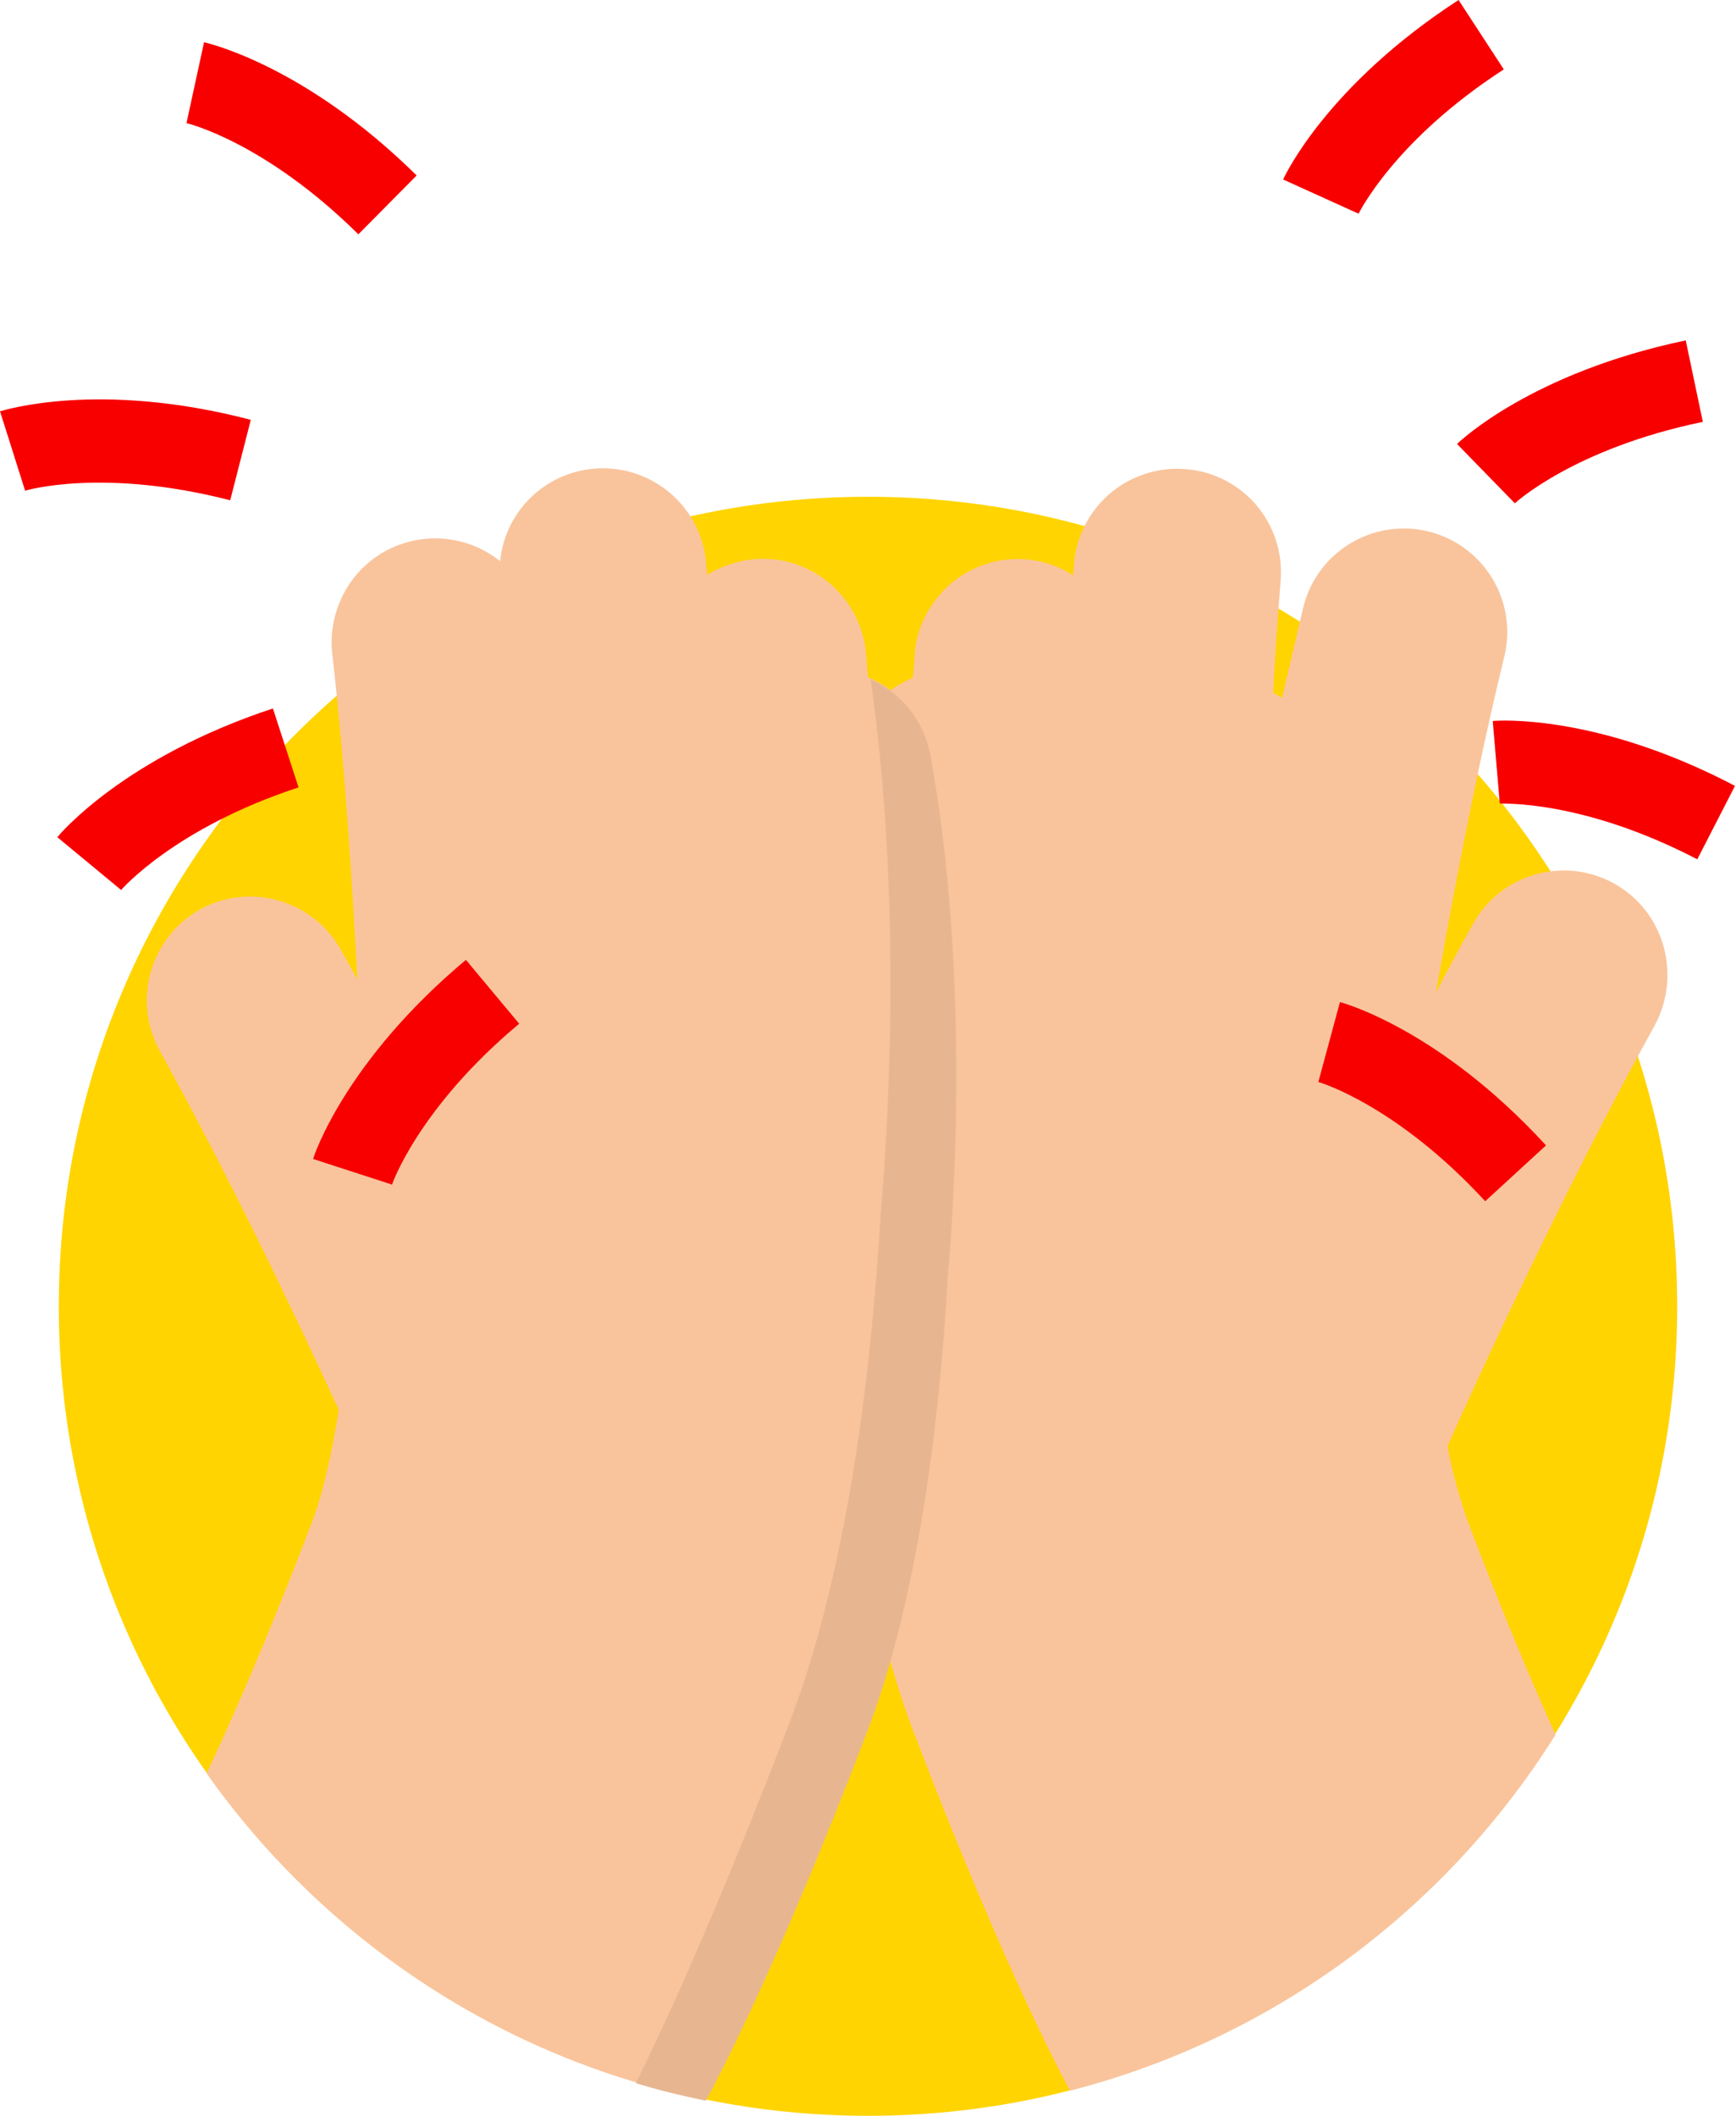 <?xml version="1.0" encoding="utf-8"?>
<!-- Generator: Adobe Illustrator 25.0.1, SVG Export Plug-In . SVG Version: 6.00 Build 0)  -->
<svg version="1.1" id="Ebene_1" xmlns="http://www.w3.org/2000/svg" xmlns:xlink="http://www.w3.org/1999/xlink" x="0px" y="0px"
	 viewBox="0 0 345.4 420.8" style="enable-background:new 0 0 345.4 420.8;" xml:space="preserve">
<style type="text/css">
	.st0{fill:#FFD400;}
	.st1{fill:#F9C49C;}
	.st2{fill:#F80000;}
	.st3{fill:#E7B691;}
</style>
<g id="Ebene_2_1_">
	<g id="Ebene_1-2">
		<path class="st0" d="M172.7,420.8c88.9,0,161-72.1,161-161s-72.1-161-161-161s-161,72.1-161,161S83.8,420.8,172.7,420.8
			L172.7,420.8"/>
		<path class="st1" d="M321.1,175.7c-9.9-5.5-22.5-1.9-28,8c-2.5,4.5-5,9.1-7.4,13.7c3.3-19,8.1-44.3,13.6-66.8
			c2.7-11.1-4.1-22.2-15.1-24.9c-11.1-2.7-22.2,4.1-24.9,15.1c-1.4,5.9-2.8,12-4.2,18c-0.6-0.4-1.2-0.7-1.8-1
			c0.4-7.5,0.9-15.1,1.5-22.3c0.9-11.4-7.5-21.3-18.9-22.2c-11.4-0.9-21.3,7.5-22.2,18.9l-0.2,2.2c-9.6-6.1-22.3-3.3-28.4,6.4
			c-1.8,2.8-2.9,6-3.1,9.4c-0.1,1.5-0.2,3.1-0.4,4.6c-6.5,2.7-11.2,8.4-12.5,15.3c-9,48.8-3.6,103.4-3.3,105.6
			c1.1,10.6,5.2,44.6,11.4,74.9c1.4,4.8,2.9,9.5,4.6,13.9c17.4,45.6,29.1,67.6,31.1,71.3c40.1-10.3,74.6-35.7,96.6-70.8
			c-4.2-9.3-10.2-23.2-17.5-42.5c-1.7-4.9-3.1-9.9-4-14.9c5.6-12.6,23.6-51.9,41.3-83.8C334.6,193.8,331.1,181.2,321.1,175.7
			L321.1,175.7z"/>
		<path class="st2" d="M270.3,42.5l-15-6.8C255.6,35,264,17,290.2,0l9,13.8C277.3,28,270.4,42.4,270.3,42.5z"/>
		<path class="st2" d="M301.4,100.1l-11.5-11.8c0.6-0.6,14.9-14.2,45.5-20.6l3.4,16.2C313.2,89.2,301.5,100,301.4,100.1z"/>
		<path class="st2" d="M337.7,170.9c-23.1-12-39.1-11-39.3-11.1l-1.4-16.4c0.8-0.1,20.6-1.6,48.2,12.9L337.7,170.9z"/>
		<path class="st2" d="M295.5,238.9c-17.6-19.1-33-23.7-33.2-23.7l4.3-15.9c0.8,0.2,19.9,5.5,41,28.5L295.5,238.9z"/>
		<path class="st1" d="M185.1,150c-1.3-6.9-5.9-12.6-12.4-15.3l-0.4-4.6c-0.9-11.4-10.9-19.8-22.2-18.9c-3.3,0.3-6.5,1.4-9.4,3.1
			c-0.1-0.7-0.1-1.5-0.2-2.2c-0.9-11.4-10.9-19.8-22.2-18.9c-9.9,0.8-17.8,8.5-18.8,18.4c-8.9-7.1-21.9-5.7-29,3.2
			c-3.4,4.3-5,9.8-4.4,15.2c2.5,21.7,4,45.9,5,64.8c-1-1.9-2.1-3.8-3.1-5.6c-5.4-10-17.9-13.8-27.9-8.5c-10,5.4-13.8,17.9-8.5,27.9
			c0.1,0.2,0.2,0.4,0.3,0.6c13.6,24.5,27.3,53.3,35.5,71.2c-1.4,8.8-3.1,16.4-5.2,22c-9.8,25.7-17.2,42.1-21.1,50.3
			c23.1,32.6,57.4,55.6,96.4,64.3l3.5-0.8c1.3-2.4,13.2-24.3,31.3-71.7c1.7-4.4,3.2-9,4.6-13.9c6.8-23.9,10.1-52,11.6-77.2
			C189.6,242.4,193.2,193.9,185.1,150z"/>
		<path class="st3" d="M172.5,344.5c10-26.2,14.4-60.7,16.1-90.9c1-10.8,4.6-59.5-3.5-103.5c-1.3-6.7-5.7-12.3-11.9-15
			c6.7,46.2,3.1,93.8,2.1,105.1c-2,34.1-6.9,72.8-18.2,102.3c-14.1,36.9-24.8,60.1-30.6,71.8c4.5,1.4,9.1,2.5,13.9,3.5l0.8-1.4
			C142.5,413.8,154.4,391.9,172.5,344.5z"/>
		<path class="st2" d="M71.3,46.6c-18.5-18.3-34-22.1-34.2-22.1l3.5-16.1c0.8,0.2,20.1,4.6,42.3,26.5L71.3,46.6z"/>
		<path class="st2" d="M45.8,99.5C20.6,93,5.2,97.5,5,97.6L0,81.8c0.8-0.2,19.7-6.2,49.9,1.7L45.8,99.5z"/>
		<path class="st2" d="M24.1,177l-12.7-10.5c0.5-0.6,13.2-15.8,42.9-25.6l5.1,15.7C34.7,164.7,24.2,176.9,24.1,177z"/>
		<path class="st2" d="M78,235.6l-15.7-5.1c0.2-0.8,6.5-19.6,30.4-39.6l10.6,12.7C83.3,220.3,78,235.5,78,235.6z"/>
	</g>
</g>
</svg>
